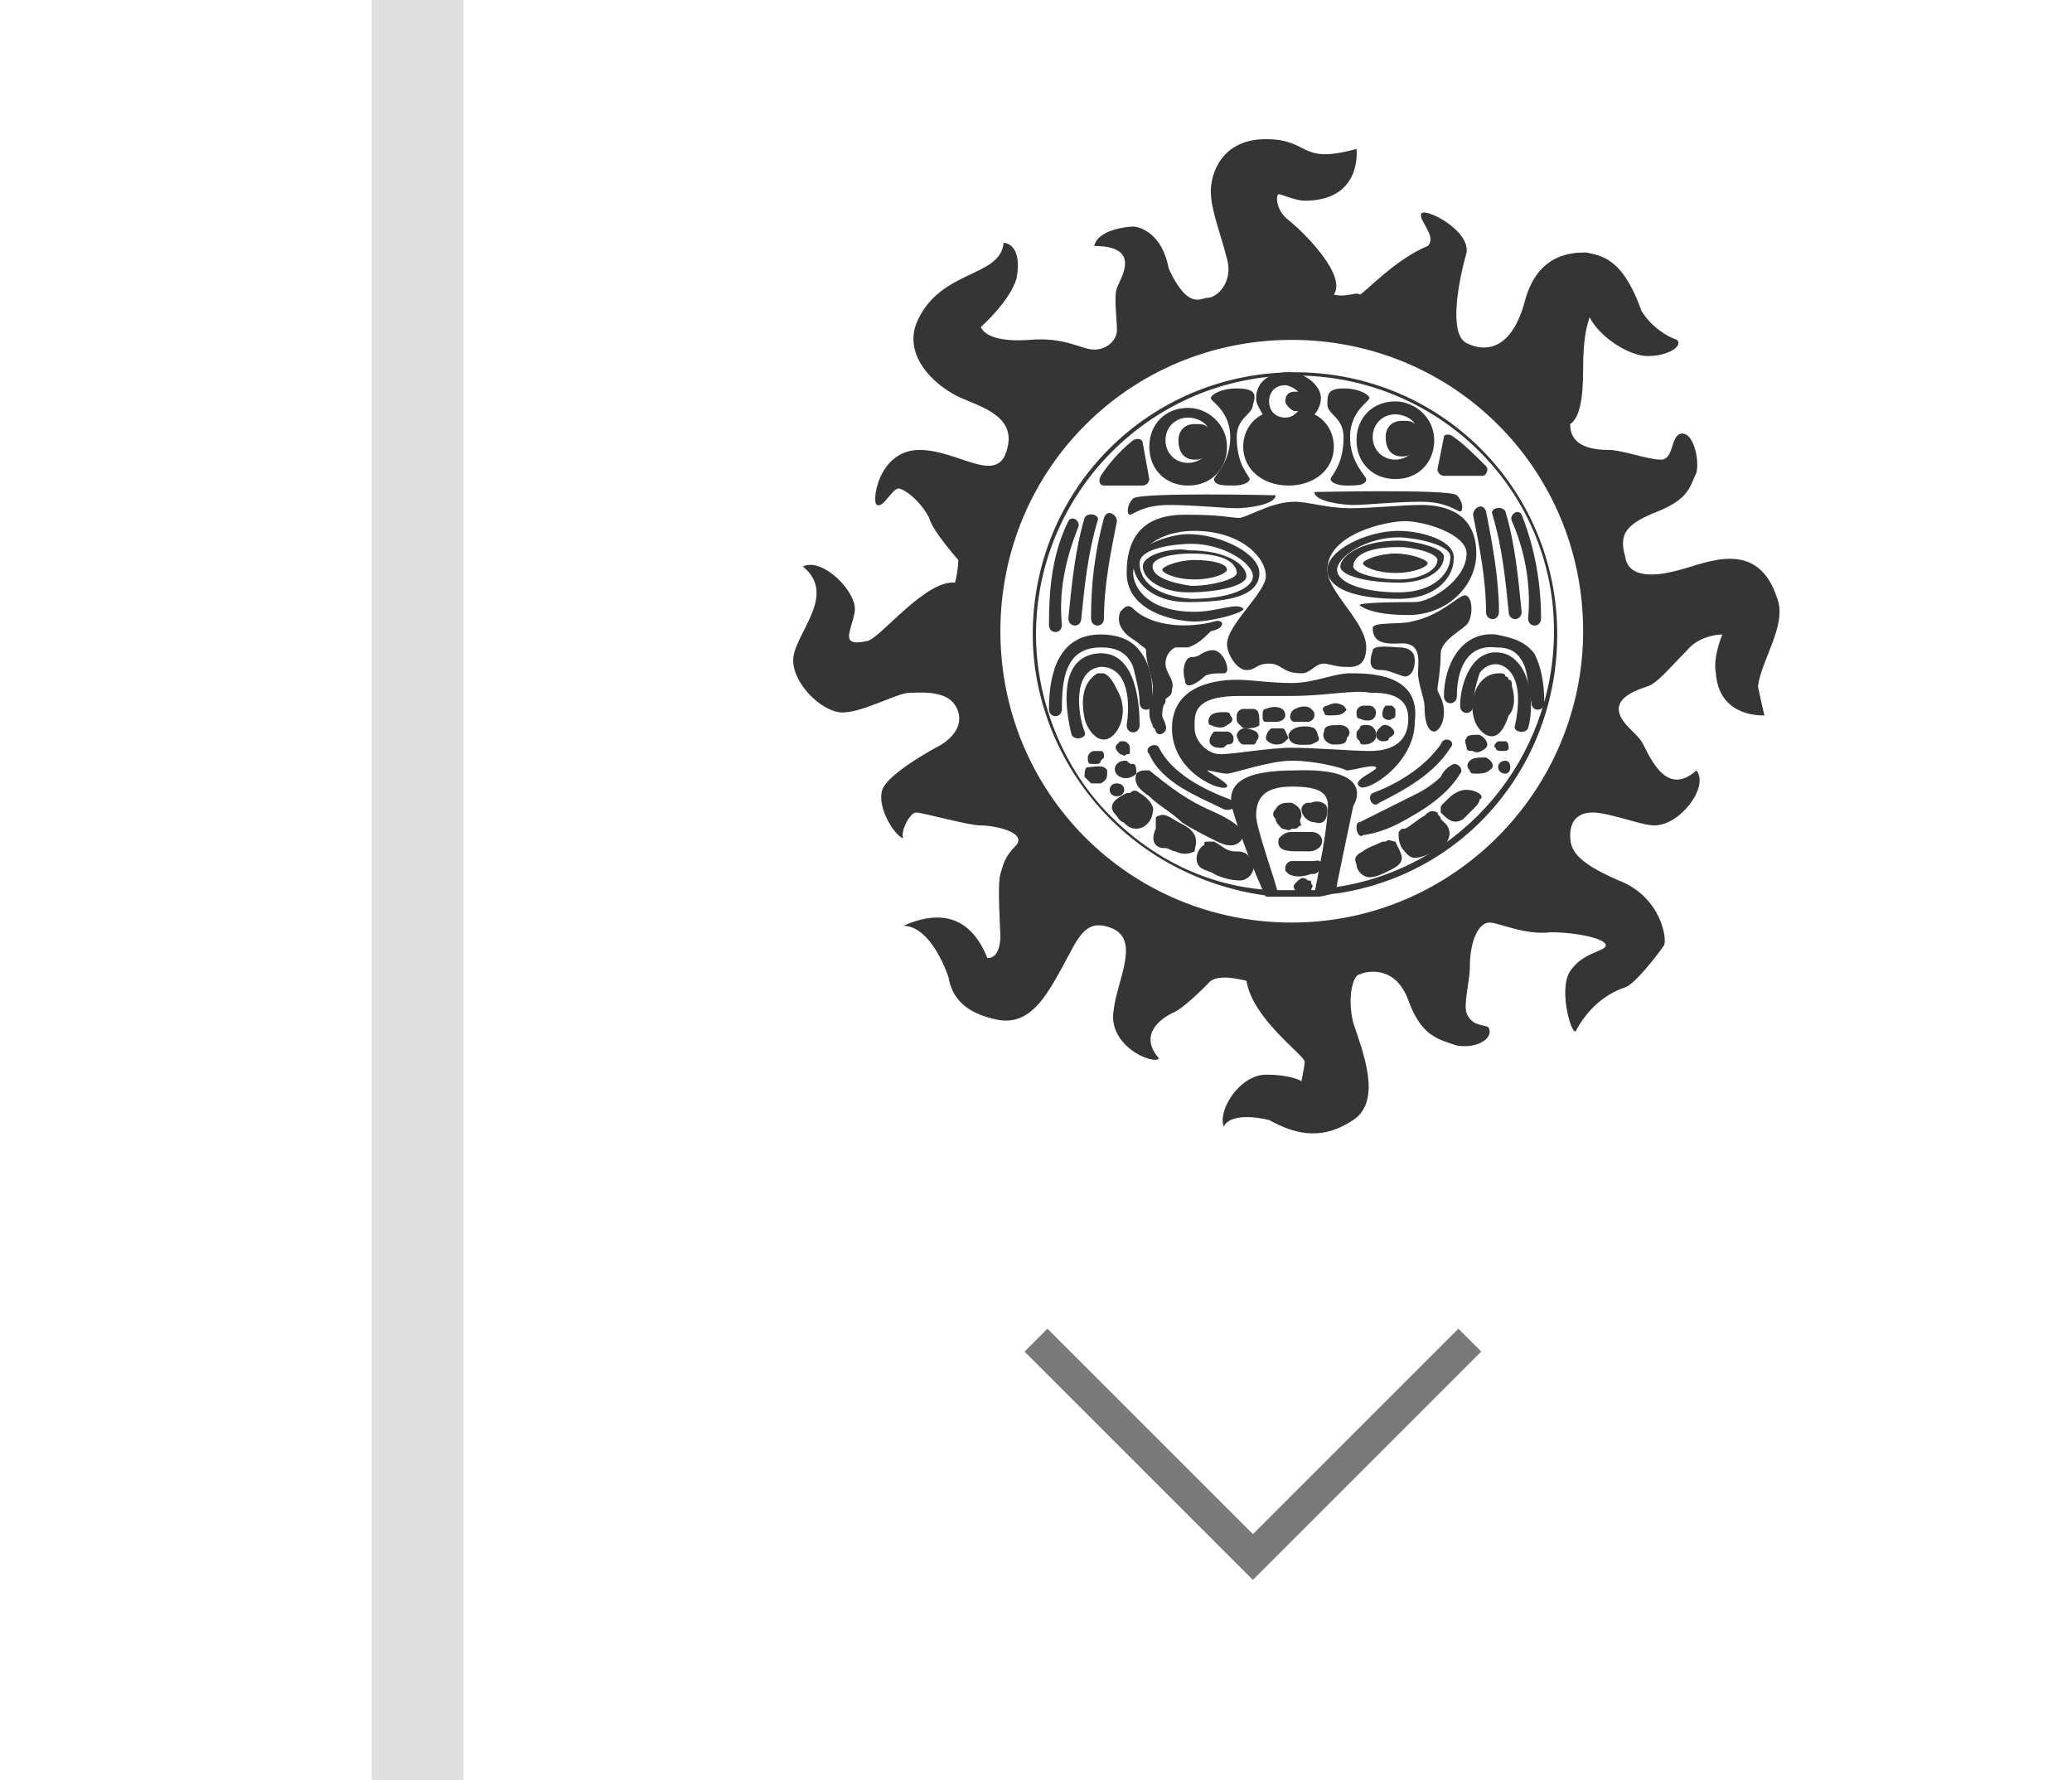 <?xml version="1.0" encoding="utf-8"?>
<!-- Generator: Adobe Illustrator 21.1.0, SVG Export Plug-In . SVG Version: 6.00 Build 0)  -->
<svg version="1.1" id="Capa_1" xmlns="http://www.w3.org/2000/svg" xmlns:xlink="http://www.w3.org/1999/xlink" x="0px" y="0px"
	 viewBox="0 0 64 55" style="enable-background:new 0 0 64 55;" xml:space="preserve">
<style type="text/css">
	.st0{fill:none;stroke:#797979;stroke-miterlimit:10;}
	.st1{fill:none;stroke:#DFDFDF;stroke-width:2.835;stroke-miterlimit:10;}
	.st2{fill:#353535;}
</style>
<polyline class="st0" points="32,41.4 38.7,48.1 45.4,41.4 "/>
<line class="st1" x1="12.9" y1="0" x2="12.9" y2="55"/>
<path class="st2" d="M54.9,18.5c-0.6-1.9-2.2-1.1-3-0.9c-0.7,0.2-1.6,0.3-1.7-0.4c-0.2-0.7,0-1,1-1.4c1-0.4,1-0.8,1.2-1.2
	c0.1-0.4-0.1-1.3-0.5-1.2c-0.3,0.1-0.2,0.8-0.6,0.8c-0.4,0-1.2-0.3-1.6-0.3c-1.1,0-1.2-0.5-1.2-0.8c0.3-0.2,0.4-0.8,0.4-1.7
	c0-0.9,0.1-1.3,0.2-1.6c0.3,0.6,1.2,1.2,1.8,1.2c0.6,0,1.1-0.3,0.9-0.5c-0.3-0.1-0.8-0.4-1.1-0.9c-0.6-1.7-1.3-1.7-1.7-1.8
	c-0.4,0-1.5,0-1.9,1.5c-0.4,1.5-1.2,1.6-1.8,1.3c-0.6-0.3-0.2-2.1,0-2.8c0.1-0.7-1.3-1.4-1.4-1.2c-0.1,0.2,0.5,0.7,0.2,1
	c-1,0.4-2,1.5-2.1,1.5c-0.1-0.1-0.4,0.1-0.8,0c0.4-0.6-0.9-1.9-1.4-2.3c-0.4-0.3-0.4-0.8-0.3-0.8c0.1,0,0.5,0.2,0.8,0.2
	c1.8,0,1.6-1.6,1.6-1.6c-1.8,0.5-1.4-0.3-2.8-0.3c-1.4,0-1.7,1.1-1.7,1.6c0,0.6,0.3,1.3,0.5,2.1c0.2,0.7-0.3,1.2-0.6,1.2
	c-0.2,0-0.6,0.4-1.2-0.9C35.9,7.2,35.2,7,35,7c-0.2,0-1.1,0.1-1.2,0.6c1.5,0,0.8,1,0.7,1.3c-0.1,0.2,0,1,0,1.3s-0.3,0.6-0.7,0.6
	c-0.4,0-0.9-0.4-2-0.3c-1.4,0.1-1.5-0.4-1.5-0.4s0.9-0.8,1.1-1.5C31.6,7.5,31,7.5,31,7.5c-0.1,1.1-2,0.8-2.7,2.5
	c-0.4,1.1,0.7,2,1.4,2.3c0.7,0.3,1.7,0.6,1.4,1.6c-0.3,1.1-1.5,0-2.7,0c-1.3,0-1.5,1.7-1.3,1.7c0.2,0.1,0.5-0.6,0.7-0.5
	c0.3,0.1,0.7,0.5,0.9,0.9c0.1,0.4,0.9,1.3,0.9,1.3s0,0.3-0.1,0.7c-0.9-0.1-2.3,1.7-2.7,1.8c-0.9,0.2-0.5-0.3-0.4-0.9
	c0.1-0.6-1-1.7-1.6-1.4c1.1,0.9-0.3,2.1-0.3,2.9c0,0.7,0.8,1.5,1.4,1.6c0.6,0.1,1.8-0.6,2.2-0.6c0.4,0,1.3-0.1,1.5,0.6
	c0.2,0.7-0.7,1.1-0.7,1.1s-1.3,0.7-1.6,1.2c-0.3,0.5,0.3,1.5,0.6,1.6c-0.1-0.2,0.2-0.8,0.4-0.8c0.2,0,1.6,0.4,2,0.4
	c0.4,0,1.4,0.2,1.1,0.6c-0.4,0.4-0.4,0.6-0.5,0.9c-0.1,0.3,0,1.8,0,1.9c0,0.1,0,0.7-0.4,0.7c-0.6-1.5-1.7-1.4-2.6-1
	c0.7,0,1.2,1,1.4,1.6c0.1,0.6,0.5,1.1,1.5,1.3c1,0.2,1.5-0.7,2-1.6c0.5-0.9,0.7-1.6,1.6-1.2c0.8,0.4,0.1,1.6,0,2.5
	c-0.2,1.1,1.2,1.7,1.4,1.5c-0.7-0.8,0.2-1.3,0.4-1.4c0.3-0.1,0.9-0.7,1.1-0.9c0.2-0.3,0.8-0.2,1.2-0.1c0.2,1.2,1.8,2.3,1.8,2.5
	c0,0.1-0.1,0.6-0.1,0.6s-0.3-0.2-1.1-0.2c-0.8,0-1.5,1.1-1.3,1.6c0.2-0.4,1-0.3,1.4-0.2c0.9,0.5,1.7,0.6,2.6,0c0.9-0.6,0.3-2.1,0-3
	c-0.2-0.8,0-1.5,0.2-1.5c0.2-0.1,1.1-0.3,1.5,0.8c0.4,1.1,0.9,1.2,1.5,1.4c0.6,0.1,1.1-0.2,1-0.5c0-0.2-0.5,0-0.7-0.5
	c-0.1-0.3,0.1-1,0.1-1.4c0-0.9,0.3-1.4,0.6-1.4c0.3,0,1.1,0.4,1.9,0.3c0.8,0,1.7,0.2,1.7,0.4c0,0.2-0.7,0.2-1.1,0.8
	c-0.4,0.6,0.1,2.2,0.2,1.8c0.5-0.9,1.2-1.2,1.5-1.3c0.3-0.1,1-1,1.2-1.3c0.1-0.2-0.1-1.5-1.4-2c-1.4-0.6-1.5-1-1.5-1.4
	c0-0.4,0.2-0.7,0.7-0.7c0.5,0,1.5,0.4,1.9,0.4c0.8,0,1.7-1.2,1.3-1.7c-1,0.9-1.5-0.6-1.7-0.9c-0.2-0.3-0.7-0.6-0.7-1
	c0-0.4,0.6-0.6,0.9-0.7c0.3-0.1,0.7-0.6,1.2-1.1c0.4-0.5,1.1-0.5,1.1-0.5s-0.3,0.7-0.2,1.2c0.1,1.4,1.5,1.3,1.5,1.3
	s-0.1-0.4-0.2-0.9C54.4,20.4,55.2,19.3,54.9,18.5 M39.9,28.5c-5,0-9-4-9-9c0-5,4-9,9-9c5,0,9,4,9,9C48.9,24.4,44.9,28.5,39.9,28.5"
	/>
<g>
	<path class="st2" d="M40,27.7c-0.1,0-0.2,0-0.2,0c-0.1,0-0.3,0-0.4,0c-2-0.2-3.9-1.1-5.3-2.6c-1.4-1.5-2.2-3.5-2.2-5.5
		c0-4.5,3.6-8.1,8.1-8.1c4.5,0,8.1,3.6,8.1,8.1c0,4-2.8,7.4-6.8,8c-0.2,0-0.4,0.1-0.6,0.1C40.5,27.7,40.2,27.7,40,27.7z M40,11.6
		c-4.4,0-8,3.6-8,8c0,2,0.8,4,2.1,5.4c1.4,1.5,3.2,2.4,5.2,2.5c0.1,0,0.3,0,0.4,0c0.3,0,0.7,0,1,0c0.2,0,0.4,0,0.6-0.1
		c3.9-0.6,6.7-4,6.7-7.9C48,15.1,44.4,11.6,40,11.6z"/>
</g>
<path class="st2" d="M40,15.5c0.4,0,1,0.2,1.7,0.2c0.7,0,1.6-0.1,2.2-0.1c0.5,0,1.7,0.1,1.7,1.5c0,1-0.9,1.9-2.1,1.9
	s-1.5-0.3-1.5-0.3s-0.2-0.1,1.7-0.1c0.5,0,1.6-0.7,1.6-1.5c0-0.6-1.3-1-1.9-1c-0.6,0-2.4,0.4-2.4,1.5c0,0.7,1.2,1.6,1.2,2.4
	c0,0.7-0.5,0.6-0.7,0.6c-0.2,0-0.5-0.1-0.6-0.1c-0.3,0-0.4,0.3-0.7,0.3c-0.6,0-0.6-0.3-1-0.3c-0.4,0-0.4,0.2-0.7,0.2
	c-0.3,0-0.6-0.5-0.6-0.8c0-0.6,1.2-1.6,1.2-2.1c0-0.6-0.8-1.4-2.2-1.4c-1.4,0-1.9,0.9-1.9,1.3c0,0.4,0.4,1.2,1.9,1.2
	c0.7,0,1.3-0.3,1.5-0.1c0.1,0.1-0.9,0.4-1.5,0.4s-2.1-0.3-2.1-1.5c0-1.2,0.6-1.8,1.8-1.8c1.2,0,1.4,0.1,1.7,0.1
	C38.7,15.9,39.3,15.5,40,15.5"/>
<path class="st2" d="M43.2,16.4c-1,0-2.2,0.6-2.2,1.2c0,0.6,0.9,0.9,2.2,0.9c1.3,0,1.7-0.8,1.7-1.2C45,16.7,43.9,16.4,43.2,16.4
	 M43.2,18.3c-1.1,0-1.9-0.3-1.9-0.7c0-0.4,0.9-1,1.9-1c0.4,0,1.6,0.2,1.6,0.6C44.8,17.7,44.3,18.3,43.2,18.3"/>
<path class="st2" d="M43.2,16.7c-1.2,0-1.8,0.5-1.8,0.8c0,0.3,0.9,0.5,1.8,0.5c0.9,0,1.4-0.4,1.4-0.8C44.6,16.9,43.6,16.7,43.2,16.7
	 M43.2,17.9c-0.7,0-1.4-0.2-1.4-0.4c0-0.2,0.2-0.6,1.4-0.6c0.5,0,1.2,0.2,1.2,0.4C44.4,17.6,43.9,17.9,43.2,17.9"/>
<path class="st2" d="M43.1,17.1c0.5,0,1,0.2,1,0.3c0,0.1-0.4,0.3-1,0.3c-0.6,0-1-0.2-1-0.3C42.1,17.3,42.6,17.1,43.1,17.1"/>
<path class="st2" d="M35,17.4c0,0.5,0.5,1.2,1.7,1.2c1.3,0,2.2-0.2,2.2-0.9c0-0.6-1.2-1.2-2.2-1.2C36.1,16.5,35,16.9,35,17.4
	 M35.2,17.4c0-0.5,1.2-0.6,1.6-0.6c1,0,1.9,0.6,1.9,1c0,0.4-0.8,0.7-1.9,0.7C35.6,18.4,35.2,17.9,35.2,17.4"/>
<path class="st2" d="M35.3,17.5c0,0.4,0.6,0.8,1.4,0.8c0.9,0,1.8-0.2,1.8-0.5c0-0.3-0.5-0.8-1.8-0.8C36.3,16.9,35.3,17.1,35.3,17.5
	 M35.6,17.5c0-0.3,0.7-0.4,1.2-0.4c1.2,0,1.4,0.4,1.4,0.6c0,0.2-0.8,0.4-1.4,0.4C36.1,18,35.6,17.8,35.6,17.5"/>
<path class="st2" d="M36.9,17.3c-0.5,0-1,0.2-1,0.3c0,0.1,0.4,0.3,1,0.3c0.6,0,1-0.2,1-0.3C37.9,17.4,37.4,17.3,36.9,17.3"/>
<path class="st2" d="M40.6,15.2c0,0,4.2-0.1,4.4,0.1c0.2,0.2,0.2,0.5,0.1,0.5c-0.1,0-0.4-0.3-1.2-0.3c-0.8,0-1.7,0.1-2.1,0.1
	C41.5,15.6,40.6,15.5,40.6,15.2"/>
<path class="st2" d="M39.4,15.3c0,0-4.2-0.1-4.4,0.1c-0.2,0.2-0.2,0.5-0.1,0.5c0.1,0,0.4-0.3,1.2-0.3c0.8,0,1.7,0.1,2.1,0.1
	C38.5,15.7,39.4,15.6,39.4,15.3"/>
<path class="st2" d="M41.8,24.9c0,0-0.4,1.9-0.5,2.4c0,0.1,0,0.1-0.1,0.2c-0.2,0-0.4,0.1-0.6,0.1c0.1-0.5,0.4-2,0.4-2.5
	c0.1-0.6-0.2-0.8-1.1-0.8c-0.9,0-1.1,0.4-1.1,0.9c0,0.4,0.6,2,0.7,2.5c-0.1,0-0.3,0-0.4,0c-0.3-0.6-0.8-1.9-1-2.6
	c-0.3-0.9,0.3-1.3,1.9-1.3C42.6,23.7,41.8,24.9,41.8,24.9"/>
<path class="st2" d="M41.7,20.8c-0.5,0-1.1,0.3-1.8,0.3c-0.7,0-1.2-0.1-1.7-0.1c-0.5,0-2,0.1-2,1.5c0,1.4,1.6,2,1.7,1.8
	c0.1-0.1-0.7-0.5-0.6-0.5c0.1,0,0.4,0.1,0.6,0.1c0.2,0,1.3-0.4,2-0.4c0.7,0,1.5,0.2,1.7,0.3c0.2,0,0.8-0.2,0.9-0.1
	c0.1,0.1-0.8,0.4-0.5,0.6c0.2,0.2,1.7-0.7,1.7-2C43.9,20.8,42.3,20.8,41.7,20.8 M42.3,23.2c-0.5,0-1.7-0.1-2.4-0.1
	c-0.7,0-1.8,0.2-2.2,0.2c-0.4,0-0.8-0.4-0.8-0.8c0-0.4-0.1-1,1.4-1h1.6c1,0,2-0.2,2.4-0.1c0.4,0,1.2,0,1.2,0.8
	C43.5,23,42.9,23.2,42.3,23.2"/>
<path class="st2" d="M40.6,12.8c0.1-0.1,0.2-0.3,0.2-0.5c0-0.4-0.5-0.8-1-0.8c-0.6,0-1,0.3-1,0.8c0,0.2,0.1,0.3,0.2,0.5
	c-0.4,0.2-0.6,0.6-0.6,1c0,0.7,0.6,1.2,1.4,1.2c0.8,0,1.4-0.5,1.4-1.2C41.2,13.4,41,13,40.6,12.8 M40,12.7c0,0,0.1,0,0.1,0
	c-0.1,0.1-0.2,0.2-0.4,0.2c-0.3,0-0.5-0.2-0.5-0.5c0-0.3,0.2-0.5,0.5-0.5c0.1,0,0.3,0.1,0.4,0.2c0,0-0.1,0-0.1,0
	c-0.2,0-0.3,0.1-0.3,0.3C39.7,12.5,39.9,12.7,40,12.7"/>
<path class="st2" d="M41.5,12c0.5,0,0.8,0.2,0.8,0.3c0,0.1-0.6,0.4-0.6,1.2c0,0.8,0.5,1.2,0.5,1.3c0,0.2-0.3,0.2-0.6,0.2
	s-0.5-0.1-0.5-0.2c0-0.1,0.4-0.4,0.4-1.3c0-0.6-0.5-0.7-0.5-1C41,12.2,41,12,41.5,12"/>
<path class="st2" d="M38.2,12c-0.5,0-0.8,0.2-0.8,0.3c0,0.1,0.6,0.4,0.6,1.2c0,0.8-0.5,1.2-0.5,1.3c0,0.2,0.3,0.2,0.6,0.2
	c0.3,0,0.5-0.1,0.5-0.2c0-0.1-0.4-0.4-0.4-1.3c0-0.6,0.5-0.7,0.5-1C38.8,12.2,38.8,12,38.2,12"/>
<path class="st2" d="M43.1,12.4c-0.7,0-1.2,0.5-1.2,1.2c0,0.7,0.5,1.2,1.2,1.2c0.7,0,1.2-0.5,1.2-1.2C44.3,12.9,43.7,12.4,43.1,12.4
	 M43.3,14.1c0.1,0,0.2,0,0.3-0.1c-0.1,0.1-0.3,0.2-0.5,0.2c-0.4,0-0.7-0.3-0.7-0.7c0-0.4,0.3-0.7,0.7-0.7c0.2,0,0.5,0.1,0.6,0.3
	c-0.1-0.1-0.2-0.1-0.4-0.1c-0.3,0-0.5,0.2-0.5,0.5C42.8,13.9,43,14.1,43.3,14.1"/>
<path class="st2" d="M36.7,12.6c-0.7,0-1.2,0.5-1.2,1.2c0,0.7,0.5,1.2,1.2,1.2c0.7,0,1.2-0.5,1.2-1.2C37.9,13.1,37.3,12.6,36.7,12.6
	 M36.9,14.2c0.1,0,0.2,0,0.3-0.1c-0.1,0.1-0.3,0.2-0.5,0.2c-0.4,0-0.7-0.3-0.7-0.7c0-0.4,0.3-0.7,0.7-0.7c0.2,0,0.5,0.1,0.6,0.3
	c-0.1-0.1-0.2-0.1-0.4-0.1c-0.3,0-0.5,0.2-0.5,0.5C36.4,14,36.6,14.2,36.9,14.2"/>
<path class="st2" d="M35.3,13.7l0.2,1.1c0,0.1-0.1,0.2-0.2,0.2l-1.2,0c-0.1,0-0.2-0.1-0.1-0.3c0.2-0.3,0.5-0.7,1-1.1
	C35.2,13.5,35.3,13.6,35.3,13.7"/>
<path class="st2" d="M44.9,13.5c0.3,0.2,0.7,0.6,1,0.9c0.1,0.1,0,0.3-0.1,0.3c-0.4,0-0.9,0-1.2,0c-0.1,0-0.2-0.1-0.2-0.2l0.2-1
	C44.6,13.4,44.8,13.4,44.9,13.5"/>
<path class="st2" d="M40.5,25.7c-0.2,0-0.4,0-0.6,0c-0.2,0-0.3,0.1-0.4,0.2c-0.1,0.4,0.3,0.4,0.6,0.4c0.1,0,0.2,0,0.3,0c0,0,0,0,0,0
	c0,0,0.1,0,0.1,0C41,26.2,40.9,25.7,40.5,25.7"/>
<path class="st2" d="M40.6,26.6c-0.2,0-0.4,0-0.7,0c-0.1,0-0.2,0.1-0.2,0.2c0,0.1,0,0.1,0,0.1c0,0,0.1,0.1,0.1,0.1
	c0.2,0.1,0.4,0.1,0.7,0c0,0,0,0,0.1,0C40.9,26.9,40.9,26.5,40.6,26.6"/>
<path class="st2" d="M40.5,27.3c0-0.1,0-0.1-0.1-0.1c-0.1-0.1-0.2-0.1-0.3,0c0,0,0,0-0.1,0.1c0,0,0,0,0,0c-0.1,0.1,0,0.2,0.1,0.3
	c0.1,0.1,0.3,0.1,0.4-0.1C40.5,27.4,40.6,27.4,40.5,27.3"/>
<path class="st2" d="M40.2,25.2c0-0.2-0.1-0.3-0.3-0.4c0,0-0.1,0-0.1,0c0,0,0,0,0,0c-0.1,0-0.3,0-0.4,0.2c-0.1,0.1-0.1,0.2,0,0.3
	c0,0.1,0.1,0.2,0.2,0.3c0.1,0,0.2,0.1,0.3,0c0,0,0,0,0.1,0c0.1,0,0.1-0.1,0.2-0.1C40.1,25.3,40.2,25.3,40.2,25.2"/>
<path class="st2" d="M41,25c0-0.2-0.3-0.3-0.5-0.2c0,0,0,0,0,0c0,0,0,0-0.1,0c-0.1,0-0.2,0.1-0.2,0.2c0,0.2,0.2,0.4,0.4,0.4
	C40.9,25.5,41,25.3,41,25"/>
<path class="st2" d="M45.9,15.8c-0.1-0.3-0.4-0.1-0.4,0.1c0.2,1,0.4,2,0.4,3c0,0.3,0.4,0.3,0.4,0C46.3,17.9,46.1,16.8,45.9,15.8"/>
<path class="st2" d="M46.5,15.8c-0.1-0.2-0.5-0.1-0.4,0.1c0.3,1,0.4,2,0.5,3c0,0.3,0.4,0.3,0.4,0C46.9,17.9,46.8,16.8,46.5,15.8"/>
<path class="st2" d="M47,15.9c-0.1-0.2-0.4,0-0.3,0.2c0.4,0.9,0.6,2,0.5,3c0,0.3,0.4,0.3,0.4,0C47.6,18,47.4,16.9,47,15.9"/>
<path class="st2" d="M34.1,16c0.1-0.3,0.4-0.1,0.4,0.1c-0.2,1-0.4,2-0.4,3c0,0.3-0.4,0.3-0.4,0C33.7,18.1,33.8,17.1,34.1,16"/>
<path class="st2" d="M33.5,16c0.1-0.2,0.5-0.1,0.4,0.1c-0.3,1-0.4,2-0.5,3c0,0.3-0.4,0.3-0.4,0C33.1,18.1,33.2,17,33.5,16"/>
<path class="st2" d="M33,16.1c0.1-0.2,0.4,0,0.3,0.2c-0.4,1-0.6,2-0.5,3c0,0.3-0.4,0.3-0.4,0C32.4,18.2,32.5,17.1,33,16.1"/>
<path class="st2" d="M42.4,19.4c0-0.2,0.9-0.1,1.2-0.2c1-0.2,1.5-0.9,1.7-0.8c0.2,0.1,0.2,0.7,0,0.9c-0.2,0.2-0.8,0.5-0.8,0.9
	c0,0.5-0.1,1-0.1,1.1c0,0.1,0.2,0.3,0.2,0.7c0,0.4-0.2,0.6-0.3,0.6c-0.1,0-0.3-0.1-0.3-0.8c0-0.2-0.2-0.7-0.2-1
	c0-0.3,0.1-0.8-0.3-0.9C43.3,19.8,42.4,20.1,42.4,19.4"/>
<path class="st2" d="M42.4,20.1c0-0.2,0.7-0.1,0.8-0.1c0.1,0,0.5,0,0.5,0.4c0,0.4-0.2,0.5-0.3,0.5c-0.1,0-0.5-0.2-0.7-0.2
	S42.2,20.7,42.4,20.1"/>
<path class="st2" d="M37.1,20.2c0.2-0.1,0.4-0.2,0.6,0c0.2,0.2,0.3,0.6,0.1,0.6c-0.2,0-0.5,0-0.6,0.1c-0.1,0.1-0.6,0.5-0.6,0.1
	c-0.1-0.3,0-0.7,0.2-0.7C37,20.3,37.1,20.2,37.1,20.2"/>
<path class="st2" d="M37.5,19.2c-0.7,0.2-1.9,0.2-2.5-0.4c-0.1-0.1-0.2-0.1-0.3,0c0,0-0.1,0.1-0.1,0.1c-0.1,0.3,0,0.5,0.2,0.7
	c0.1,0.1,0.3,0.2,0.4,0.3c0.1,0.1,0.2,0.1,0.2,0.2c0,0.6,0.4,1.1,0.1,1.6c0,0,0,0,0,0.1c0,0,0,0,0,0.1c0,0.2,0,0.3,0.1,0.5
	c0,0.1,0.1,0.1,0.1,0.2c0.1,0.2,0.4,0,0.3-0.2c0-0.1-0.1-0.2-0.1-0.3c0-0.1,0-0.3,0.1-0.4c0,0,0,0,0-0.1c0.1-0.1,0.2-0.1,0.2-0.3
	c0.1-0.3-0.2-0.5-0.2-0.8c0-0.2,0.1-0.4,0.3-0.5c0.1,0,0.3,0,0.4,0c0.3-0.1,0.5-0.3,0.7-0.5C37.9,19.4,37.8,19.1,37.5,19.2"/>
<path class="st2" d="M35.2,20.1c-0.3-0.4-0.8-0.5-1.2-0.5c-1.3,0-1.6,1.2-1.6,2.3c0,0.3,0.4,0.3,0.4,0c0-0.9,0.1-1.9,1.2-1.9
	c0.4,0,0.8,0.1,1,0.6c0.1,0.4,0.2,0.8,0.2,1.1c0,0.3,0.4,0.3,0.4,0C35.6,21.2,35.6,20.6,35.2,20.1"/>
<path class="st2" d="M33.8,20.2c-1.1,0.2-0.9,1.7-0.7,2.5c0.1,0.2,0.5,0.1,0.4-0.1c-0.2-0.5-0.4-1.9,0.5-2c0.9,0,0.9,1.2,0.8,1.8
	c0,0.3,0.4,0.3,0.4,0C35.2,21.5,35,20,33.8,20.2"/>
<path class="st2" d="M34.5,21.3c-0.1-0.2-0.2-0.4-0.4-0.5c-0.1,0-0.1,0-0.2,0c0,0,0,0,0,0c-0.5,0.3-0.5,0.9-0.4,1.4
	c0.1,0.4,0.5,0.9,0.9,0.5C34.7,22.4,34.8,21.8,34.5,21.3"/>
<path class="st2" d="M47.4,20.2c-0.3-0.4-0.7-0.5-1.2-0.6c-1.1-0.1-1.6,1-1.6,1.9c0,0.3,0.4,0.3,0.4,0c0-0.8,0.3-1.6,1.2-1.5
	c0.4,0,0.7,0.1,0.9,0.6c0.1,0.3,0.1,0.7,0.2,1.1c0,0.3,0.4,0.3,0.4,0C47.7,21.1,47.6,20.6,47.4,20.2"/>
<path class="st2" d="M46.5,20.2c-1-0.3-1.4,0.9-1.4,1.6c0,0.3,0.4,0.3,0.4,0c0-0.3,0.1-0.7,0.2-1c0.2-0.3,0.6-0.4,0.9-0.1
	c0.4,0.4,0.3,1.2,0.2,1.7c-0.1,0.2,0.3,0.3,0.4,0.1C47.4,21.8,47.3,20.5,46.5,20.2"/>
<path class="st2" d="M46.7,21.2c0-0.1,0-0.2-0.1-0.2c0,0,0-0.1-0.1-0.1c0-0.1-0.1-0.1-0.2-0.1c-0.9,0-1.1,1.5-0.4,1.9
	c0.4,0.2,0.6-0.3,0.7-0.6C46.8,21.9,46.8,21.5,46.7,21.2"/>
<path class="st2" d="M44.5,23c-0.5,0.7-1.3,1.2-2.1,1.5c-0.2,0.1,0,0.5,0.2,0.3c0.8-0.4,1.7-0.9,2.2-1.7C45,22.9,44.6,22.7,44.5,23"
	/>
<path class="st2" d="M44.9,23.6c-0.2,0.1-0.3,0.2-0.4,0.4c-0.2,0.2-0.5,0.4-0.7,0.5c-0.6,0.3-1.2,0.6-1.8,0.9
	c-0.1,0-0.1,0.1-0.1,0.2c0,0.1,0.1,0.3,0.2,0.2c0.7-0.1,1.2-0.4,1.7-0.7c0.5-0.3,1-0.7,1.3-1.2C45.2,23.8,45.1,23.6,44.9,23.6"/>
<path class="st2" d="M38,24.7c-0.8-0.3-1.8-0.8-2.2-1.6c-0.1-0.2-0.5,0-0.3,0.2c0.4,0.9,1.5,1.3,2.3,1.7
	C38.1,25.1,38.3,24.8,38,24.7"/>
<path class="st2" d="M38.4,25.7c-0.3-0.4-0.9-0.6-1.3-0.8c-0.6-0.3-1.1-0.7-1.6-1.1c0,0-0.1,0-0.1,0c-0.1,0-0.2,0-0.3,0.1
	c-0.1,0.3,0.1,0.5,0.4,0.7c0.3,0.3,0.7,0.5,1,0.8c0.3,0.2,0.7,0.4,1.1,0.6c0.2,0.1,0.5,0.2,0.7,0C38.4,25.9,38.4,25.8,38.4,25.7"/>
<path class="st2" d="M38.6,26.5c-0.1-0.2-0.3-0.2-0.5-0.2c-0.2,0-0.4-0.2-0.6-0.3c0,0-0.1,0-0.1,0c0,0,0,0,0,0c0,0,0,0,0,0
	c0,0,0,0,0,0c0,0,0,0-0.1,0c-0.1,0-0.1,0-0.1,0.1c-0.2,0.1-0.3,0.4-0.2,0.6c0.1,0.2,0.4,0.2,0.5,0.3c0.2,0.1,0.5,0.2,0.8,0.2
	C38.6,27.2,38.9,26.8,38.6,26.5"/>
<path class="st2" d="M36.9,25.8c-0.1-0.2-0.3-0.3-0.5-0.4c-0.2-0.1-0.4-0.3-0.6-0.2c0,0,0,0,0,0c0,0-0.1,0-0.1,0.1c0,0,0,0,0,0.1
	c0,0,0,0,0,0c0,0,0,0,0,0.1c0,0,0,0,0,0.1c0,0,0,0,0,0c-0.1,0.2-0.1,0.4,0,0.5c0.1,0.1,0.2,0.1,0.3,0.1c0.1,0,0.2,0.1,0.3,0.1
	c0.2,0.1,0.4,0.1,0.6,0C36.9,26.2,37,26,36.9,25.8"/>
<path class="st2" d="M35.2,24.5c-0.1-0.1-0.2-0.1-0.3,0c0,0,0,0-0.1,0c-0.2,0.1-0.6,0.3-0.4,0.6c0.1,0.1,0.2,0.3,0.3,0.3
	c0.1,0.1,0.2,0.2,0.4,0.2c0.3,0,0.5-0.3,0.5-0.5C35.7,24.9,35.4,24.6,35.2,24.5"/>
<path class="st2" d="M43.1,26C43,26,42.9,25.9,42.8,26c0,0-0.1,0-0.1,0c-0.2,0.1-0.5,0.2-0.6,0.3c-0.2,0.1-0.3,0.2-0.2,0.4
	c0,0.2,0.2,0.4,0.4,0.4c0.2,0,0.4-0.1,0.6-0.2c0.2-0.1,0.4-0.2,0.4-0.4C43.3,26.4,43.2,26.2,43.1,26"/>
<path class="st2" d="M44.7,25.5c-0.1-0.1-0.1-0.1-0.2-0.2c0-0.1-0.1-0.1-0.1-0.2c-0.2-0.1-0.3,0-0.4,0.1c-0.2,0.1-0.4,0.3-0.6,0.4
	c0,0,0,0-0.1,0c0,0-0.1,0.1-0.1,0.1c0,0.2,0,0.3,0.1,0.5c0.1,0.1,0.2,0.3,0.4,0.3c0.2,0,0.4-0.1,0.6-0.2c0.2-0.1,0.3-0.2,0.4-0.3
	C44.8,25.8,44.8,25.7,44.7,25.5"/>
<path class="st2" d="M45.3,24.4c-0.3,0-0.5,0.2-0.7,0.4c-0.1,0.1-0.1,0.1-0.1,0.2c0,0,0,0,0,0v0c0,0,0,0.1,0,0.1c0,0,0,0,0,0
	c0.2,0.2,0.4,0.4,0.7,0.2c0.1-0.1,0.2-0.2,0.3-0.3c0.1-0.1,0.2-0.2,0.2-0.3C45.9,24.6,45.6,24.4,45.3,24.4"/>
<path class="st2" d="M34.9,23.1c0-0.1-0.1-0.2-0.2-0.2c-0.1,0-0.1,0-0.1,0c0,0-0.1,0.1-0.1,0.1c-0.1,0.1,0,0.2,0.1,0.3
	c0.1,0,0.1,0.1,0.2,0c0.1,0,0.1,0,0.1-0.1C34.9,23.3,34.9,23.3,34.9,23.1C34.9,23.2,34.9,23.2,34.9,23.1"/>
<path class="st2" d="M35,23.6C34.9,23.6,34.9,23.6,35,23.6c-0.1,0-0.1,0-0.2-0.1c-0.1,0-0.2,0-0.3,0.1c-0.1,0.1-0.1,0.3,0.1,0.4
	c0.2,0.1,0.4,0,0.5-0.1C35.1,23.8,35.1,23.6,35,23.6"/>
<path class="st2" d="M34,23.2c-0.1,0-0.1,0-0.2,0c-0.1,0-0.2,0.1-0.2,0.2c0,0.1,0,0.2,0.1,0.2c0.1,0,0.2,0,0.2,0c0,0,0.1,0,0.1-0.1
	c0,0,0.1-0.1,0.1-0.1C34.1,23.3,34.1,23.2,34,23.2"/>
<path class="st2" d="M34.2,23.8c-0.1-0.2-0.4-0.1-0.6-0.1c-0.1,0-0.1,0.2-0.1,0.3c0,0,0.1,0.1,0.1,0.1c0,0,0.1,0.1,0.1,0.1
	c0.1,0,0.2,0,0.3,0C34.2,24.1,34.2,24,34.2,23.8"/>
<path class="st2" d="M34.5,24.2c-0.3,0-0.3,0.4,0,0.4C34.8,24.6,34.8,24.2,34.5,24.2"/>
<path class="st2" d="M45.7,22.7C45.7,22.7,45.7,22.7,45.7,22.7C45.7,22.7,45.7,22.7,45.7,22.7C45.7,22.7,45.7,22.7,45.7,22.7
	C45.7,22.7,45.7,22.7,45.7,22.7c-0.2,0-0.4,0-0.4,0.1c-0.1,0.1,0,0.2,0,0.3c0,0.1,0.1,0.1,0.2,0.1c0.1,0.1,0.3,0,0.4-0.1
	C46,23,45.9,22.8,45.7,22.7"/>
<path class="st2" d="M46.5,22.9c-0.1,0-0.1,0-0.2,0c-0.1,0-0.2,0.2-0.1,0.2c0,0.1,0.1,0.1,0.2,0.1c0.1,0,0.2,0,0.2-0.1
	C46.6,23.1,46.6,22.9,46.5,22.9"/>
<path class="st2" d="M45.9,23.4C45.9,23.4,45.9,23.4,45.9,23.4C45.9,23.4,45.9,23.4,45.9,23.4c-0.2,0-0.4,0-0.5,0.1
	c-0.1,0.1-0.1,0.2,0,0.3c0,0.1,0.1,0.1,0.2,0.1c0.1,0,0.3,0,0.4-0.1C46.2,23.7,46.1,23.5,45.9,23.4"/>
<path class="st2" d="M46.5,23.5c-0.3,0-0.3,0.4,0,0.4C46.7,23.9,46.7,23.5,46.5,23.5"/>
<path class="st2" d="M38,22.1C38,22.1,38,22.1,38,22.1c0-0.1-0.1-0.1-0.2-0.1c-0.1,0-0.3,0-0.4,0.1c-0.1,0.1-0.1,0.3,0,0.3
	c0.2,0.1,0.4,0.1,0.5,0C38.1,22.3,38.1,22.2,38,22.1"/>
<path class="st2" d="M38.7,21.9c-0.1,0-0.2,0-0.3,0c-0.1,0-0.2,0.1-0.2,0.2c0,0,0,0,0,0.1c0,0.1,0,0.1,0.1,0.2
	c0.1,0.1,0.1,0.1,0.2,0.1c0.1,0,0.3,0,0.4-0.1C38.9,22.1,38.9,21.9,38.7,21.9"/>
<path class="st2" d="M39.7,22.1c0-0.3-0.4-0.3-0.6-0.2c-0.1,0-0.1,0.1-0.1,0.2c0,0.1,0,0.2,0.1,0.2c0.1,0,0.2,0,0.3,0
	C39.6,22.3,39.7,22.2,39.7,22.1"/>
<path class="st2" d="M40.5,21.9c-0.1-0.1-0.3-0.1-0.5,0c-0.2,0.1-0.2,0.4,0,0.4c0,0,0.1,0,0.1,0c0.1,0,0.2,0,0.3,0
	c0.1,0,0.2-0.1,0.2-0.2C40.6,22,40.6,22,40.5,21.9"/>
<path class="st2" d="M41.5,21.8c-0.2-0.1-0.3-0.1-0.5,0c-0.1,0-0.2,0.1-0.1,0.2c0,0.1,0.1,0.1,0.1,0.1c0,0,0.1,0,0.1,0
	c0.2,0,0.4,0,0.5-0.2C41.6,22,41.6,21.9,41.5,21.8"/>
<path class="st2" d="M42.3,21.8c-0.1,0-0.2,0-0.2,0c-0.1,0-0.2,0.1-0.2,0.2c0,0,0,0,0,0c0,0.1,0,0.2,0.1,0.2
	c0.2,0.1,0.5,0.1,0.5-0.2C42.5,21.9,42.4,21.8,42.3,21.8"/>
<path class="st2" d="M43.1,21.9c0,0-0.1-0.1-0.1-0.1c0,0,0,0,0,0c-0.1,0-0.1,0-0.2,0c-0.1,0.1-0.1,0.2-0.1,0.3
	c0,0.1,0.2,0.2,0.3,0.1c0.1,0,0.1-0.1,0.1-0.1c0,0,0-0.1,0-0.2C43.1,22,43.1,21.9,43.1,21.9"/>
<path class="st2" d="M43,22.5c0,0-0.1-0.1-0.2-0.1c-0.1,0-0.1,0-0.2,0.1c-0.1,0.1-0.1,0.2-0.1,0.2c0,0.1,0.1,0.2,0.2,0.2
	c0.1,0,0.2,0,0.2-0.1C43.1,22.7,43.1,22.6,43,22.5"/>
<path class="st2" d="M42.5,22.6c-0.1-0.2-0.2-0.2-0.3-0.2c-0.1,0-0.2,0-0.2,0.1c-0.1,0.1-0.1,0.1-0.1,0.2c0,0.1,0,0.1,0.1,0.2
	C42,22.9,42,23,42.1,23c0.1,0,0.3,0,0.4-0.2C42.5,22.8,42.5,22.7,42.5,22.6C42.5,22.7,42.5,22.6,42.5,22.6"/>
<path class="st2" d="M41.4,22.4C41.4,22.4,41.4,22.4,41.4,22.4C41.4,22.4,41.4,22.4,41.4,22.4c-0.3,0-0.5,0-0.5,0.2
	C40.8,22.8,41,23,41.2,23c0.2,0,0.4,0,0.4-0.2C41.8,22.6,41.6,22.4,41.4,22.4"/>
<path class="st2" d="M40.7,22.7c0-0.1-0.1-0.2-0.1-0.2c-0.2-0.1-0.7-0.1-0.8,0.2c0,0.4,0.5,0.3,0.7,0.3
	C40.7,22.9,40.8,22.9,40.7,22.7C40.8,22.7,40.8,22.7,40.7,22.7"/>
<polyline class="st2" points="39.4,22.6 39.4,22.6 39.4,22.6 39.4,22.6 39.4,22.6 "/>
<path class="st2" d="M39.6,22.5c-0.1,0-0.2,0-0.3,0c-0.1,0-0.2,0.2-0.2,0.3c0,0.1,0.2,0.2,0.3,0.2c0.1,0,0.2,0,0.3-0.1
	c0,0,0.1-0.1,0.1-0.1c0,0,0,0,0,0C39.7,22.6,39.7,22.5,39.6,22.5"/>
<path class="st2" d="M38.8,22.6c-0.2-0.1-0.5-0.2-0.6,0.1c0,0.1,0.1,0.3,0.2,0.3c0.1,0,0.2,0,0.3,0c0.1,0,0.1-0.1,0.1-0.1
	c0,0,0,0,0,0C38.9,22.8,38.9,22.7,38.8,22.6"/>
<path class="st2" d="M38.1,22.8C38.1,22.8,38.1,22.7,38.1,22.8c0-0.1-0.1-0.2-0.2-0.2c-0.1,0-0.2,0-0.4,0c-0.1,0.1-0.2,0.3-0.1,0.4
	c0.1,0.1,0.2,0.1,0.3,0.1c0.1,0,0.1,0,0.2-0.1C38.1,23,38.1,22.9,38.1,22.8"/>
</svg>
